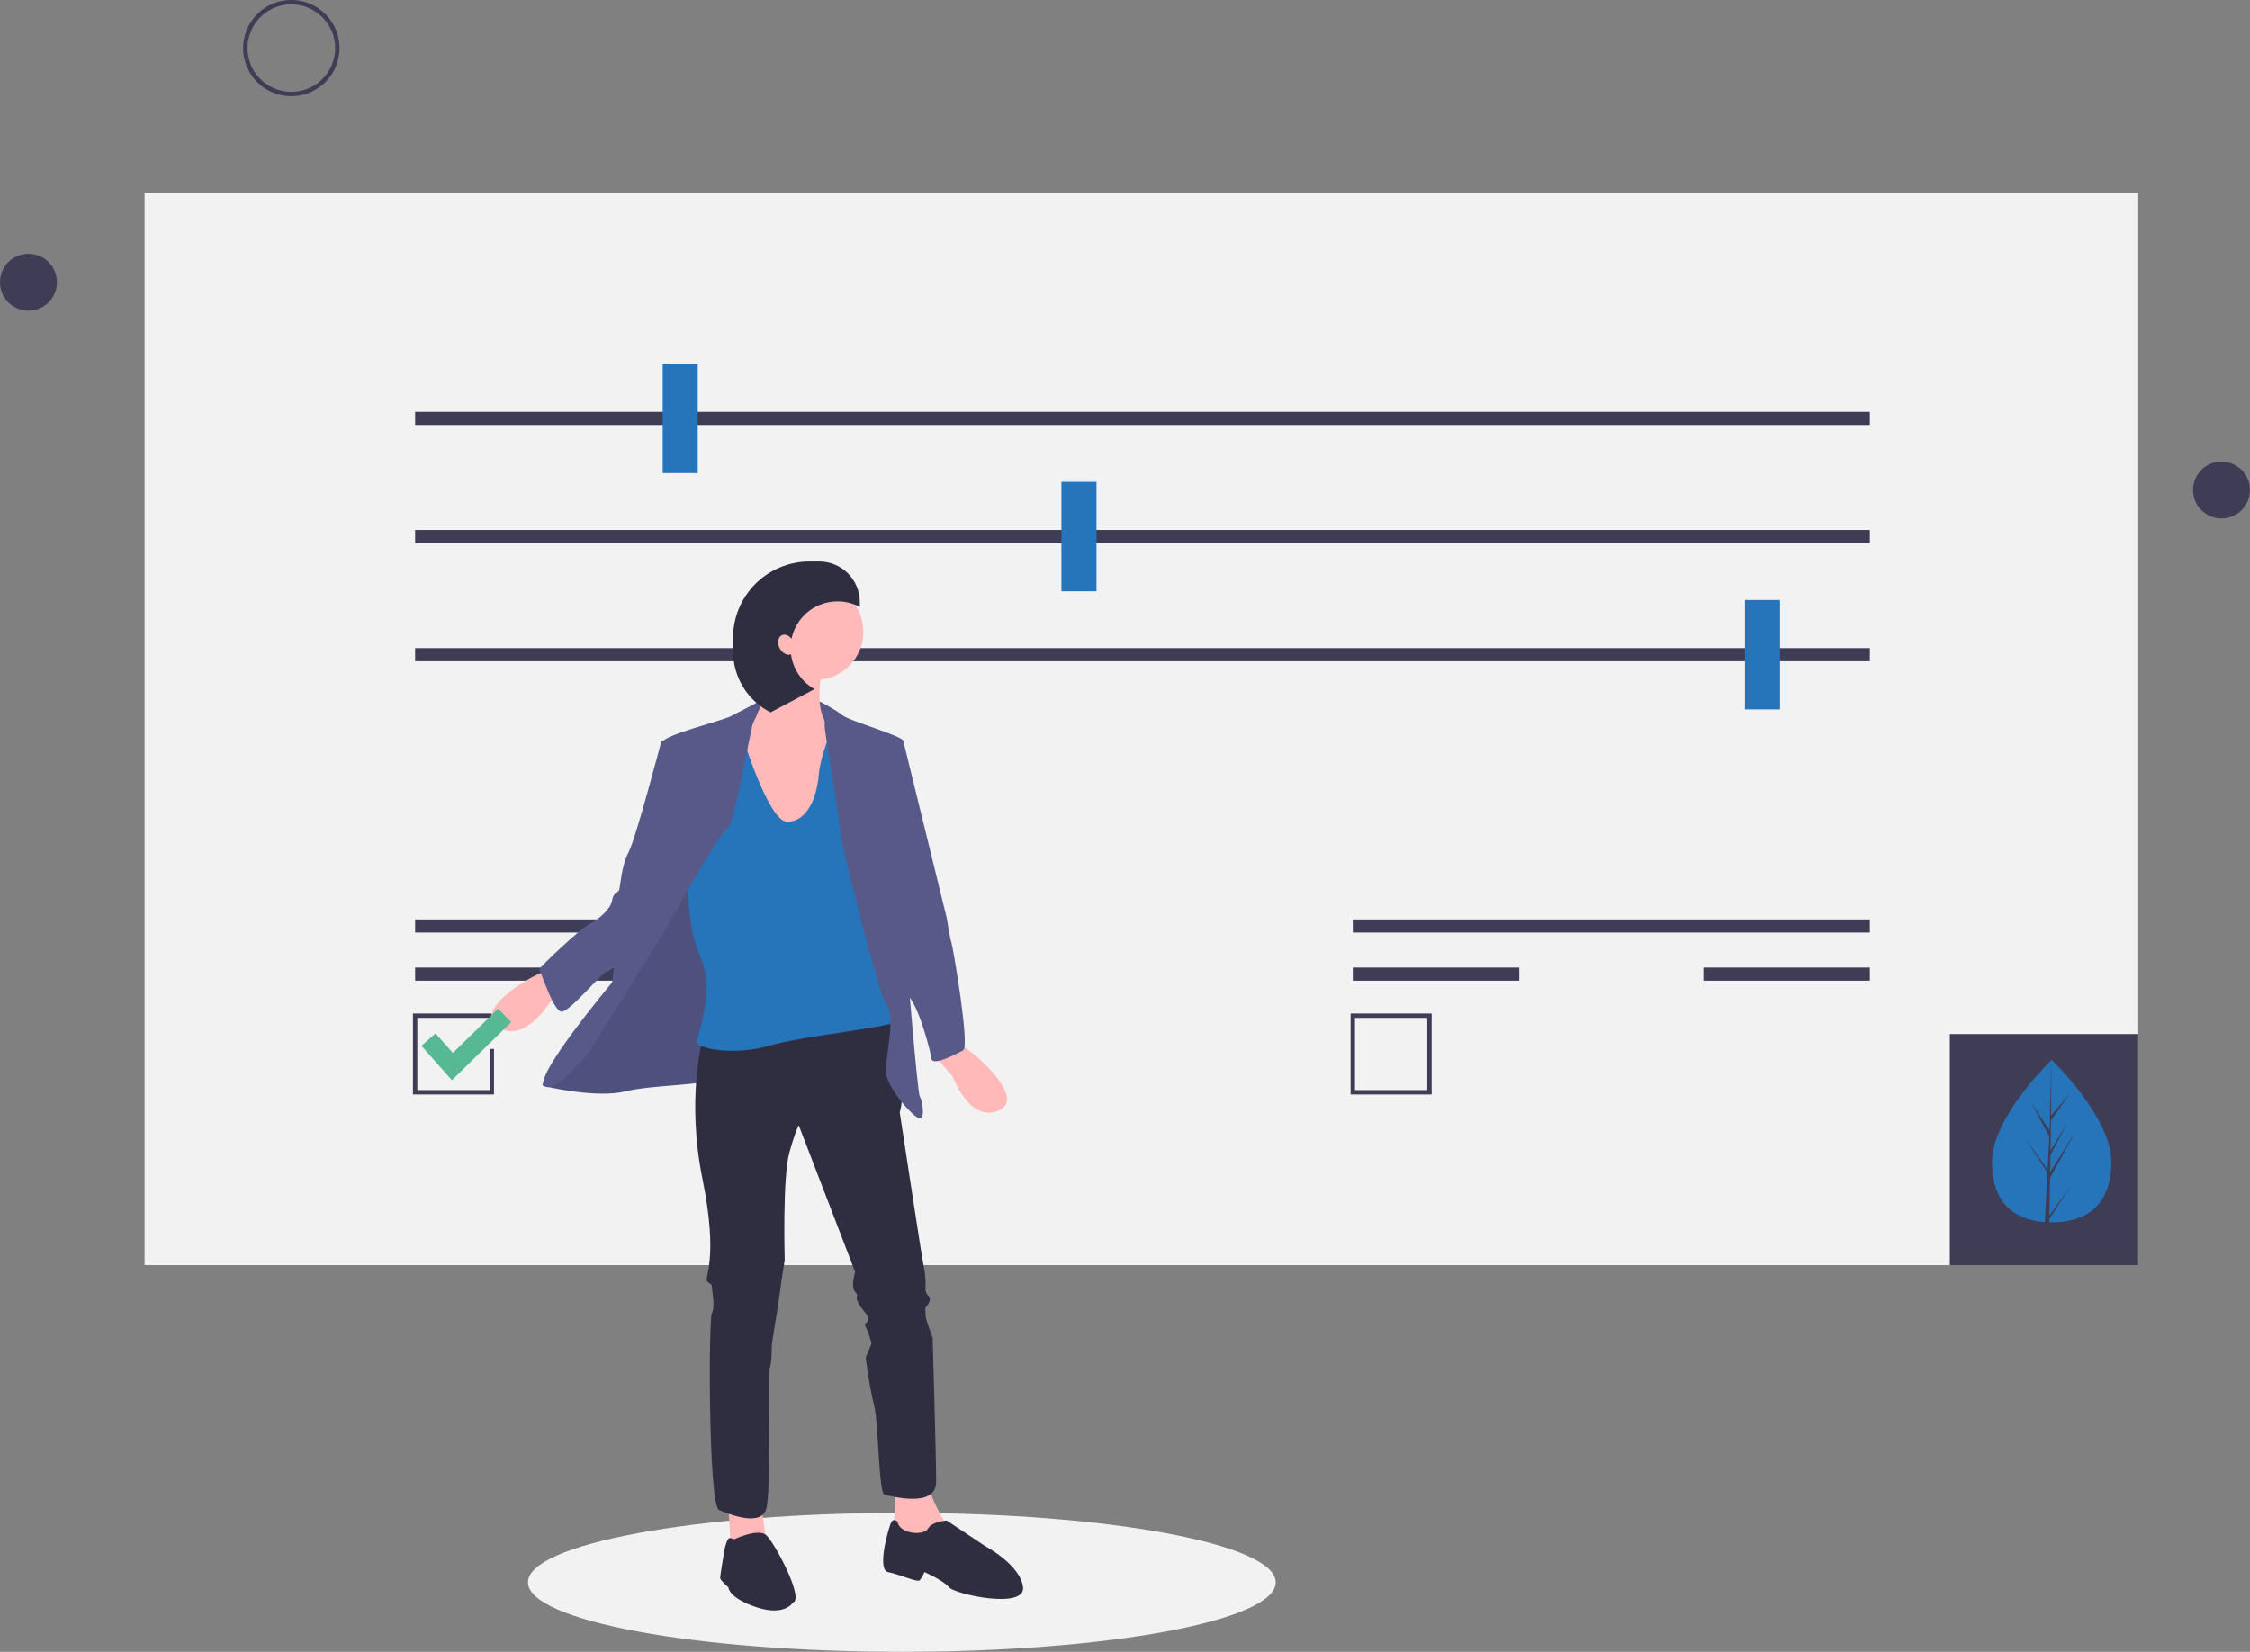 <svg width="478" height="351" viewBox="0 0 478 351" fill="none" xmlns="http://www.w3.org/2000/svg">
<rect x="0" y="0" width="478" height="351" fill="#808080" stroke="none"/>
<g clip-path="url(#clip0)">
<path d="M191.599 351C235.467 351 271.028 344.39 271.028 336.236C271.028 328.082 235.467 321.473 191.599 321.473C147.732 321.473 112.17 328.082 112.17 336.236C112.17 344.39 147.732 351 191.599 351Z" fill="#F2F2F2"/>
<path d="M454.262 41.027H30.718V268.829H454.262V41.027Z" fill="#F2F2F2"/>
<path d="M454.263 219.735H414.235V268.828H454.263V219.735Z" fill="#3F3D56"/>
<path d="M448.544 246.881C448.544 256.415 442.87 259.744 435.87 259.744C428.87 259.744 423.195 256.415 423.195 246.881C423.195 237.346 435.87 225.217 435.87 225.217C435.87 225.217 448.544 237.346 448.544 246.881Z" fill="#2675BB"/>
<path d="M435.408 258.286L435.537 250.306L440.939 240.434L435.557 249.055L435.616 245.466L439.339 238.325L435.632 244.517L435.736 238.064L439.723 232.378L435.753 237.049L435.819 225.217L435.406 240.881L435.44 240.235L431.387 234.037L435.375 241.475L434.998 248.682L434.986 248.491L430.313 241.969L434.972 249.167L434.925 250.068L434.917 250.082L434.92 250.155L433.962 268.44H435.242L435.396 258.996L440.043 251.816L435.408 258.286Z" fill="#3F3D56"/>
<path d="M61.903 20.456C59.877 20.456 57.898 19.856 56.214 18.732C54.53 17.608 53.218 16.011 52.443 14.142C51.667 12.273 51.465 10.216 51.86 8.232C52.255 6.248 53.23 4.426 54.662 2.996C56.094 1.565 57.919 0.591 59.905 0.197C61.891 -0.198 63.95 0.004 65.821 0.779C67.692 1.553 69.291 2.864 70.416 4.546C71.542 6.228 72.142 8.205 72.142 10.228C72.139 12.94 71.059 15.539 69.14 17.457C67.22 19.374 64.617 20.453 61.903 20.456ZM61.903 0.93C60.062 0.93 58.262 1.475 56.731 2.497C55.2 3.518 54.007 4.971 53.303 6.67C52.598 8.369 52.414 10.238 52.773 12.042C53.132 13.845 54.019 15.502 55.32 16.802C56.622 18.103 58.281 18.988 60.087 19.347C61.892 19.706 63.764 19.522 65.465 18.818C67.166 18.114 68.62 16.923 69.642 15.393C70.665 13.864 71.211 12.067 71.211 10.228C71.209 7.763 70.227 5.399 68.482 3.656C66.737 1.913 64.371 0.933 61.903 0.93Z" fill="#3F3D56"/>
<path d="M6.051 66.016C9.392 66.016 12.101 63.31 12.101 59.972C12.101 56.635 9.392 53.929 6.051 53.929C2.709 53.929 0 56.635 0 59.972C0 63.31 2.709 66.016 6.051 66.016Z" fill="#3F3D56"/>
<path d="M471.949 110.181C475.291 110.181 478 107.475 478 104.137C478 100.8 475.291 98.094 471.949 98.094C468.607 98.094 465.898 100.8 465.898 104.137C465.898 107.475 468.607 110.181 471.949 110.181Z" fill="#3F3D56"/>
<path d="M397.247 87.518H88.199V90.307H397.247V87.518Z" fill="#3F3D56"/>
<path d="M397.247 112.622H88.199V115.411H397.247V112.622Z" fill="#3F3D56"/>
<path d="M397.247 137.727H88.199V140.516H397.247V137.727Z" fill="#3F3D56"/>
<path d="M148.241 77.29H140.794V100.535H148.241V77.29Z" fill="#2675BB"/>
<path d="M232.95 102.395H225.503V125.64H232.95V102.395Z" fill="#2675BB"/>
<path d="M378.165 127.499H370.718V150.744H378.165V127.499Z" fill="#2675BB"/>
<path d="M198.041 195.375H88.199V198.164H198.041V195.375Z" fill="#3F3D56"/>
<path d="M143.12 205.602H88.199V208.391H143.12V205.602Z" fill="#3F3D56"/>
<path d="M104.955 232.567H87.734V215.365H104.49V216.295H88.665V231.637H104.025V222.892H104.955V232.567Z" fill="#3F3D56"/>
<path d="M397.248 195.375H287.405V198.164H397.248V195.375Z" fill="#3F3D56"/>
<path d="M322.778 205.602H287.405V208.391H322.778V205.602Z" fill="#3F3D56"/>
<path d="M397.248 205.602H361.875V208.391H397.248V205.602Z" fill="#3F3D56"/>
<path d="M304.161 232.567H286.939V215.365H304.161V232.567ZM287.87 231.637H303.23V216.295H287.87V231.637Z" fill="#3F3D56"/>
<path d="M175.945 154.941H163.725V148.962H173.95L176.194 150.208L175.945 154.941Z" fill="#575A89"/>
<path d="M154.747 319.605L155.246 328.573L162.728 327.079L161.481 318.11L154.747 319.605Z" fill="#FFB9B9"/>
<path d="M190.16 314.872C190.16 314.872 190.41 322.346 189.662 324.339C188.913 326.331 191.657 327.328 191.657 327.328H197.642L201.134 327.826V324.089C201.134 324.089 197.143 317.862 197.143 314.374C197.143 310.886 190.16 314.872 190.16 314.872Z" fill="#FFB9B9"/>
<path d="M155.993 327.078C155.993 327.078 160.981 324.725 162.727 326.151C164.472 327.577 170.957 339.783 168.463 340.531C168.463 340.531 166.717 343.52 160.731 341.527C154.746 339.534 154.746 337.292 154.746 337.292C154.746 337.292 153 335.797 153 335.299C153 334.801 153.748 330.317 153.748 330.317C153.748 330.317 154.302 326.565 155.147 326.822L155.993 327.078Z" fill="#2F2E41"/>
<path d="M190.66 323.342C190.66 323.342 189.911 322.595 189.413 323.342C188.914 324.089 186.171 333.555 188.665 334.054C191.158 334.552 194.899 336.296 195.398 335.798C195.815 335.269 196.151 334.681 196.396 334.054C196.396 334.054 200.386 335.798 201.633 337.292C202.88 338.787 217.844 342.025 217.345 337.292C216.847 332.559 209.365 328.573 209.365 328.573L201.134 323.093C201.134 323.093 197.892 323.342 197.144 324.837C196.396 326.331 191.158 326.082 190.66 323.342Z" fill="#2F2E41"/>
<path d="M117.585 226.935C117.585 226.935 114.842 230.423 115.341 230.672C115.84 230.921 126.813 233.412 132.799 231.917C138.784 230.423 151.254 230.672 152.002 228.928C152.751 227.184 161.978 205.511 161.978 205.511L158.986 189.07L155.743 184.835L148.261 178.358L133.298 206.259L117.585 226.935Z" fill="#575A89"/>
<path opacity="0.1" d="M117.585 226.935C117.585 226.935 114.842 230.423 115.341 230.672C115.84 230.921 126.813 233.412 132.799 231.917C138.784 230.423 151.254 230.672 152.002 228.928C152.751 227.184 161.978 205.511 161.978 205.511L158.986 189.07L155.743 184.835L148.261 178.358L133.298 206.259L117.585 226.935Z" fill="black"/>
<path d="M149.259 220.956C149.259 220.956 145.767 233.412 149.259 250.601C152.75 267.79 149.508 271.526 150.256 272.274C151.005 273.021 151.254 272.772 151.254 273.519C151.254 274.267 152.002 277.754 151.254 279C150.506 280.245 150.506 319.854 152.75 320.851C154.995 321.847 161.479 324.338 162.726 320.851C163.973 317.363 162.976 292.203 163.475 290.957C163.973 289.712 163.973 286.722 163.973 285.975C163.973 285.228 165.47 276.758 165.719 274.516C165.969 272.274 166.717 267.79 166.717 267.79C166.717 267.79 166.218 250.103 167.714 244.871C169.211 239.64 169.71 239.142 169.71 239.142L181.681 270.281C181.681 270.281 180.683 273.519 181.681 274.516C182.678 275.512 181.431 275.263 182.429 277.007C183.426 278.751 184.424 279.249 184.424 280.245C184.424 281.242 183.426 281.242 183.925 281.989C184.424 282.736 185.172 285.477 185.172 285.477L183.925 288.466C183.925 288.466 184.673 294.694 185.671 298.431C186.669 302.167 186.669 317.363 187.916 317.612C189.163 317.861 198.889 320.602 198.889 314.872C198.889 309.142 198.141 284.231 198.141 284.231C198.141 284.231 196.645 280.494 196.645 279.498C196.645 278.502 196.395 278.003 196.894 277.505C197.393 277.007 197.892 276.01 197.143 275.263C196.395 274.516 196.645 273.519 196.645 272.523C196.601 271.182 196.434 269.847 196.146 268.537C195.896 267.541 191.158 236.401 191.158 236.401C191.158 236.401 192.155 232.665 191.158 232.416C190.16 232.167 190.16 230.174 190.16 229.177C190.16 228.181 192.654 215.725 189.661 215.725C186.669 215.725 149.259 220.956 149.259 220.956Z" fill="#2F2E41"/>
<path d="M116.338 206.01L112.847 207.754C112.847 207.754 100.377 214.48 105.864 218.216C111.35 221.953 116.837 212.985 116.837 212.985L122.075 208.999L116.338 206.01Z" fill="#FFB9B9"/>
<path d="M164.971 137.752C164.971 137.752 163.974 149.212 158.736 151.703C153.499 154.194 156.991 172.877 156.991 172.877L164.223 179.852L176.943 176.116L178.439 167.646L179.686 158.927L176.693 154.443C176.693 154.443 172.952 153.447 174.449 143.482C175.945 133.517 164.971 137.752 164.971 137.752Z" fill="#FFB9B9"/>
<path d="M157.489 155.689C157.489 155.689 163.226 174.621 167.216 174.621C171.206 174.621 173.451 170.137 173.95 164.657C174.449 159.176 177.691 153.198 177.691 153.198L185.422 160.173C185.422 160.173 191.657 215.227 191.158 216.722C190.659 218.216 171.206 219.96 163.475 222.202C155.744 224.444 148.012 222.7 148.012 221.455C148.012 220.345 151.969 210.739 148.958 203.724C147.859 201.224 147.115 198.583 146.749 195.878C146.283 192.185 145.85 187.716 146.267 186.33C147.015 183.839 151.005 157.433 151.005 157.433L157.489 155.689Z" fill="#2675BB"/>
<path d="M161.712 148.815C161.712 148.815 157.24 151.204 155.245 152.201C153.25 153.197 141.029 156.187 140.78 157.681C140.53 159.176 142.526 180.101 141.528 182.343C140.53 184.586 130.555 204.515 130.555 204.515L130.056 208.749C130.056 208.749 113.595 228.429 115.591 230.671C117.586 232.913 125.068 223.696 125.068 223.696C125.068 223.696 141.777 197.041 142.276 196.045C142.775 195.048 153 176.614 154.497 176.116C155.993 175.617 159.485 154.692 159.984 153.695C160.482 152.699 162.443 148.418 161.712 148.815Z" fill="#575A89"/>
<path d="M142.027 157.433H140.53C140.53 157.433 135.044 178.358 133.547 181.098C132.051 183.839 131.801 188.323 131.552 189.07C131.303 189.817 130.305 189.568 130.056 191.312C129.806 193.056 127.312 195.298 125.317 196.294C123.322 197.291 114.344 205.761 114.593 206.01C114.842 206.259 117.586 214.978 119.332 214.978C121.077 214.978 128.061 206.508 128.809 206.508C129.557 206.508 132.799 203.519 133.298 203.269C133.797 203.02 146.516 179.604 146.017 173.874C145.518 168.144 142.027 157.433 142.027 157.433Z" fill="#575A89"/>
<path d="M204.255 221.971L207.327 224.377C207.327 224.377 218.198 233.458 212.074 236.023C205.95 238.589 202.37 228.706 202.37 228.706L198.036 223.754L204.255 221.971Z" fill="#FFB9B9"/>
<path d="M174.145 149.11C174.145 149.11 177.442 150.706 178.939 151.952C180.435 153.197 191.907 156.436 191.907 157.432C191.907 158.429 190.66 173.874 190.66 173.874L192.406 201.276C192.406 201.276 194.9 232.166 195.399 232.914C195.898 233.661 196.646 237.647 195.399 237.647C194.152 237.647 187.917 230.672 188.166 227.184C188.416 223.696 190.161 215.725 188.416 213.732C186.67 211.739 178.44 178.358 178.44 176.365C178.44 174.372 174.948 154.443 175.198 153.945C175.447 153.447 174.145 149.11 174.145 149.11Z" fill="#575A89"/>
<path d="M188.166 157.183L191.907 157.432L201.134 195.048C201.134 195.048 201.883 199.781 202.132 200.28C202.381 200.778 206.122 222.451 204.626 223.198C203.13 223.945 198.142 226.686 197.892 224.942C197.643 223.198 195.149 213.483 192.655 211.241C190.161 208.999 187.667 170.386 187.667 170.386L188.166 157.183Z" fill="#575A89"/>
<path d="M173.202 144.479C178.849 144.479 183.427 139.906 183.427 134.265C183.427 128.624 178.849 124.051 173.202 124.051C167.555 124.051 162.977 128.624 162.977 134.265C162.977 139.906 167.555 144.479 173.202 144.479Z" fill="#FFB9B9"/>
<path d="M166.066 135.011C166.717 134.677 167.573 134.991 168.173 135.718C168.491 134.199 169.159 132.776 170.125 131.56C171.091 130.345 172.327 129.371 173.736 128.717C175.144 128.063 176.686 127.747 178.239 127.793C179.791 127.839 181.312 128.246 182.679 128.982V127.944C182.679 125.656 181.769 123.462 180.15 121.845C178.53 120.227 176.334 119.318 174.044 119.318H171.968C169.837 119.318 167.728 119.738 165.759 120.552C163.791 121.366 162.002 122.56 160.496 124.065C158.989 125.57 157.794 127.356 156.979 129.322C156.164 131.288 155.744 133.395 155.744 135.523V138.416C155.744 141.1 156.488 143.732 157.894 146.019C159.3 148.306 161.313 150.16 163.71 151.374L173.048 146.436C171.695 145.675 170.539 144.609 169.672 143.323C168.804 142.037 168.248 140.567 168.049 139.029C167.259 139.374 166.2 138.816 165.65 137.745C165.083 136.644 165.27 135.42 166.066 135.011Z" fill="#2F2E41"/>
<path d="M91.031 220.909L96.112 226.64L107.219 215.765" stroke="#57B894" stroke-width="4" stroke-miterlimit="10"/>
</g>
<defs>
<clipPath id="clip0">
<rect width="478" height="351" fill="white"/>
</clipPath>
</defs>
</svg>
